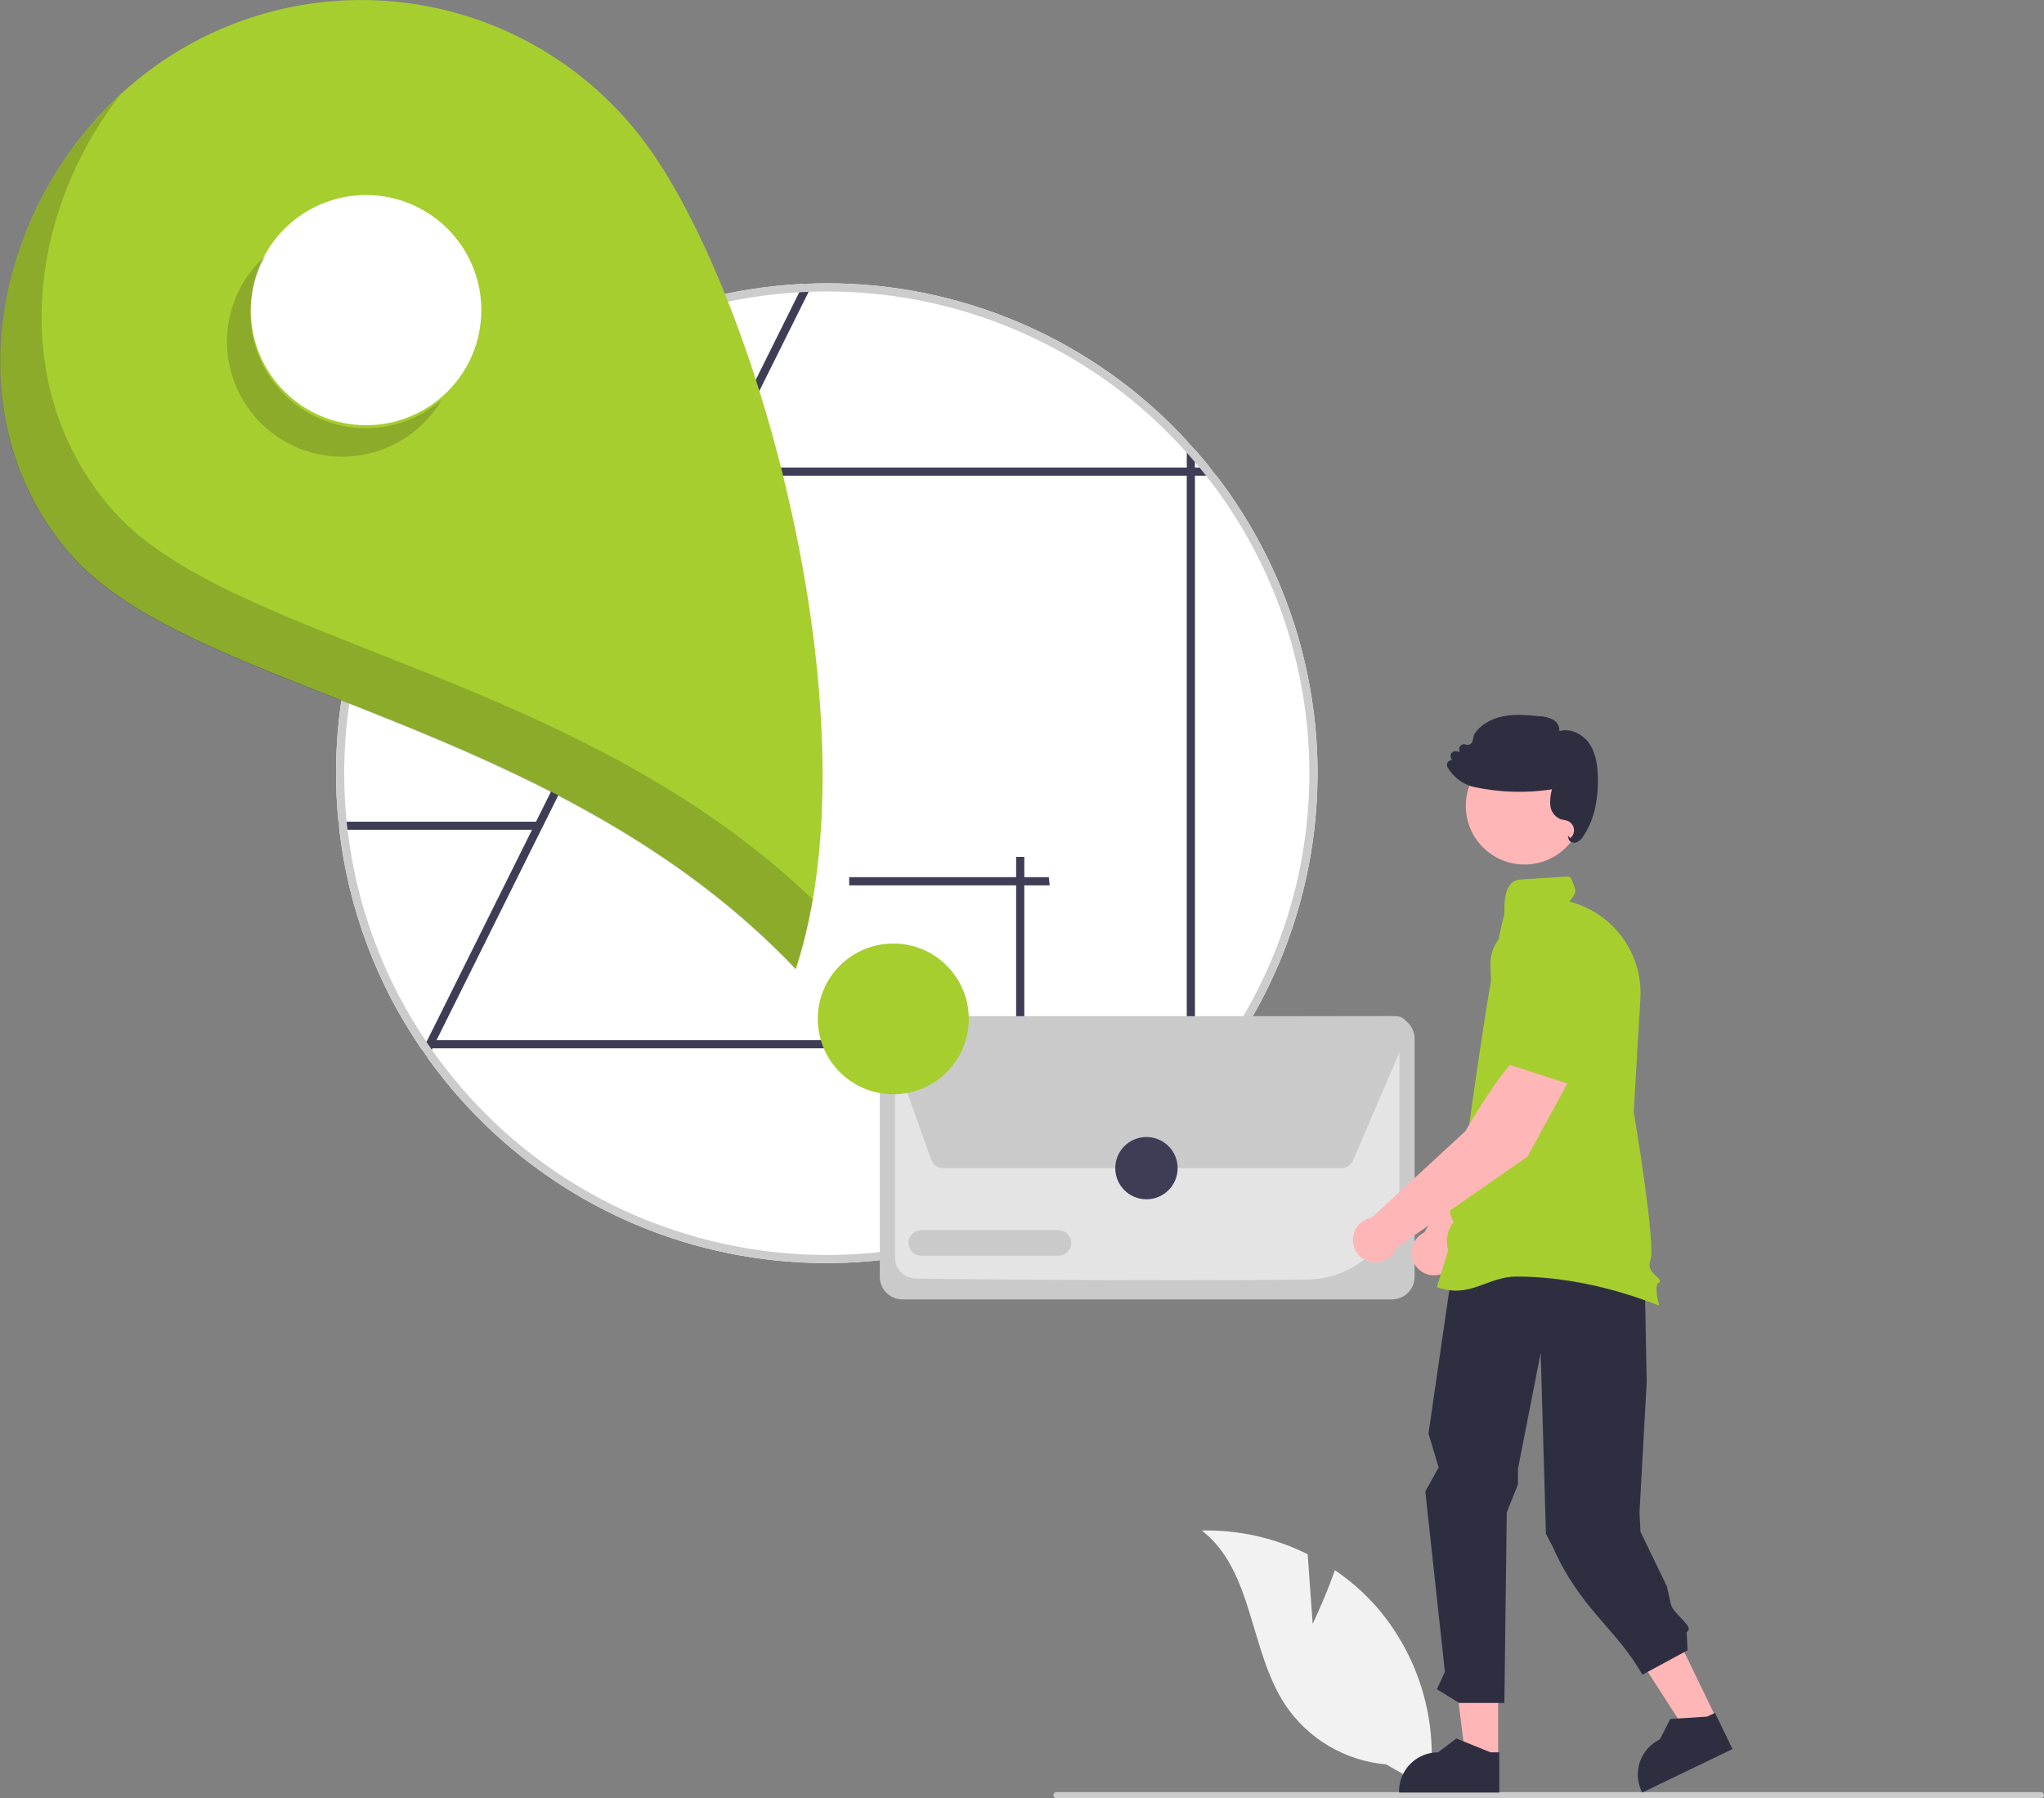 <svg width="574" height="505" viewBox="0 0 574 505" fill="none" xmlns="http://www.w3.org/2000/svg">
<rect x="0" y="0" width="574" height="505" fill="#808080" stroke="none"/>
<g clip-path="url(#clip0_2441_10077)">
<path d="M368.629 455.988L367.221 436.435C357.995 431.832 347.783 429.546 337.472 429.776C351.979 440.969 350.817 463.34 360.864 478.65C364.034 483.402 368.234 487.38 373.154 490.29C378.074 493.201 383.587 494.969 389.284 495.463L401.358 502.396C402.739 493.285 402.125 483.982 399.557 475.131C396.99 466.279 392.531 458.088 386.487 451.122C383.057 447.247 379.153 443.819 374.865 440.919C372.226 448.482 368.629 455.988 368.629 455.988Z" fill="#F2F2F2"/>
<path d="M296.715 505H573.115C573.35 505 573.575 504.907 573.741 504.741C573.907 504.575 574 504.351 574 504.116C574 503.882 573.907 503.657 573.741 503.491C573.575 503.325 573.35 503.232 573.115 503.232H296.715C296.48 503.232 296.254 503.325 296.088 503.491C295.922 503.657 295.829 503.882 295.829 504.116C295.829 504.351 295.922 504.575 296.088 504.741C296.254 504.907 296.48 505 296.715 505Z" fill="#CCCCCC"/>
<path d="M120.733 293.997V294.375H120.997C120.902 294.254 120.814 294.128 120.733 293.997ZM122.766 133.581C104.316 157.532 94.329 186.906 94.364 217.119C94.368 221.72 94.594 226.256 95.042 230.727C95.111 231.495 95.191 232.263 95.295 233.02C97.858 255.254 105.861 276.517 118.597 294.937C119.091 295.659 119.596 296.369 120.102 297.08C125.585 304.753 131.844 311.843 138.781 318.237C194.627 369.711 281.703 366.249 333.27 310.505C334.062 309.668 334.821 308.819 335.567 307.971C356.674 284.11 368.816 253.668 369.916 221.856C371.016 190.043 361.005 158.838 341.596 133.581C341.01 132.813 340.414 132.045 339.794 131.288C338.434 129.58 337.026 127.906 335.567 126.267C334.821 125.419 334.062 124.57 333.27 123.734C320.395 109.794 304.764 98.671 287.365 91.067C269.965 83.462 251.175 79.541 232.181 79.551C230.861 79.551 229.551 79.574 228.242 79.609C227.369 79.632 226.496 79.666 225.624 79.712C206.073 80.638 186.946 85.718 169.519 94.612C152.093 103.507 136.768 116.01 124.569 131.288C123.949 132.045 123.352 132.813 122.766 133.581ZM120.997 294.375C120.902 294.254 120.814 294.128 120.733 293.997V294.375H120.997Z" fill="white"/>
<path d="M119.768 292.586L120.158 291.795L149.399 233.02V233.008L150.536 230.727V230.715L198.84 133.581V133.57L199.977 131.288L199.989 131.277L224.452 82.062L225.623 79.712C226.496 79.666 227.369 79.632 228.241 79.609L227.082 81.947L202.55 131.277V131.288L201.413 133.57V133.581L151.845 233.249L151.834 233.26L122.593 292.082L121.445 294.375L121.261 294.753L120.101 297.08C119.595 296.37 119.09 295.659 118.597 294.937L119.768 292.586Z" fill="#3F3D56"/>
<path d="M151.351 230.727V233.02H95.294C95.19 232.263 95.11 231.495 95.041 230.727H151.351Z" fill="#3F3D56"/>
<path d="M238.467 248.612V246.319H294.524C294.628 247.076 294.708 247.844 294.777 248.612H238.467Z" fill="#3F3D56"/>
<path d="M285.354 240.624H287.651V296.58C286.893 296.683 286.124 296.763 285.354 296.832V240.624Z" fill="#3F3D56"/>
<path d="M341.596 133.581C341.01 132.813 340.413 132.045 339.793 131.288H335.566V126.267C334.82 125.419 334.062 124.57 333.27 123.734V131.288H124.569C123.948 132.045 123.352 132.813 122.766 133.581H333.27V310.505C334.062 309.668 334.82 308.819 335.567 307.971V133.581H341.596Z" fill="#3F3D56"/>
<path d="M334.418 292.081H120.73V294.373H334.418V292.081Z" fill="#3F3D56"/>
<path d="M120.733 293.997V294.375H120.997C120.902 294.254 120.814 294.128 120.733 293.997ZM122.766 133.581C104.316 157.532 94.329 186.906 94.364 217.119C94.368 221.72 94.594 226.256 95.042 230.727C95.111 231.495 95.191 232.263 95.295 233.02C97.858 255.254 105.861 276.517 118.597 294.937C119.091 295.659 119.596 296.369 120.102 297.08C125.585 304.753 131.844 311.843 138.781 318.237C194.627 369.711 281.703 366.249 333.27 310.505C334.062 309.668 334.821 308.819 335.567 307.971C356.674 284.11 368.816 253.668 369.916 221.856C371.016 190.043 361.005 158.838 341.596 133.581C341.01 132.813 340.414 132.045 339.794 131.288C338.434 129.58 337.026 127.906 335.567 126.267C334.821 125.419 334.062 124.57 333.27 123.734C320.395 109.794 304.764 98.671 287.365 91.067C269.965 83.462 251.175 79.541 232.181 79.551C230.861 79.551 229.551 79.574 228.242 79.609C227.369 79.632 226.496 79.666 225.624 79.712C206.073 80.638 186.946 85.718 169.519 94.612C152.093 103.507 136.768 116.01 124.569 131.288C123.949 132.045 123.352 132.813 122.766 133.581ZM97.603 233.02C97.5 232.263 97.419 231.495 97.339 230.727C93.838 195.907 103.989 161.088 125.66 133.581C126.269 132.813 126.878 132.045 127.509 131.288C139.379 116.837 154.123 105 170.809 96.527C187.495 88.054 205.761 83.129 224.452 82.062C225.325 82.016 226.198 81.97 227.082 81.947C228.77 81.879 230.47 81.844 232.181 81.844C251.28 81.833 270.164 85.863 287.589 93.668C305.013 101.474 320.583 112.877 333.27 127.127C334.062 127.998 334.832 128.869 335.567 129.764C336.015 130.268 336.439 130.772 336.853 131.288C337.485 132.045 338.093 132.813 338.702 133.581C358.013 158.054 368.25 188.439 367.679 219.586C367.107 250.733 355.762 280.724 335.567 304.475C334.832 305.369 334.062 306.24 333.27 307.111C326.277 314.953 318.393 321.955 309.776 327.975C248.528 370.764 164.127 355.89 121.261 294.753C121.169 294.627 121.078 294.501 120.997 294.375C120.902 294.254 120.814 294.128 120.733 293.997C120.4 293.526 120.079 293.056 119.769 292.586C107.705 274.791 100.103 254.361 97.603 233.02ZM120.997 294.375C120.902 294.254 120.814 294.128 120.733 293.997V294.375H120.997Z" fill="#CCCCCC"/>
<path d="M390.906 364.877H253.409C251.727 364.875 250.116 364.207 248.927 363.021C247.738 361.834 247.069 360.225 247.067 358.547V291.672C247.069 289.994 247.738 288.385 248.927 287.198C250.116 286.012 251.727 285.344 253.409 285.342H390.906C392.587 285.344 394.199 286.012 395.387 287.198C396.576 288.385 397.245 289.994 397.247 291.672V358.547C397.245 360.225 396.576 361.834 395.387 363.021C394.199 364.207 392.587 364.875 390.906 364.877Z" fill="#CACACA"/>
<path d="M330.341 359.496C300.229 359.496 268.829 359.208 257.114 359.022C255.572 358.99 254.104 358.359 253.023 357.261C251.943 356.164 251.334 354.688 251.328 353.149V291.677C251.329 291.126 251.548 290.598 251.938 290.207C252.328 289.817 252.857 289.597 253.409 289.595H390.902C391.454 289.596 391.983 289.815 392.374 290.204C392.765 290.593 392.985 291.12 392.987 291.671V333.379C392.961 340.188 390.263 346.715 385.472 351.56C380.681 356.406 374.178 359.184 367.358 359.298C356.439 359.44 343.51 359.496 330.341 359.496Z" fill="#E4E4E4"/>
<path d="M376.71 328.024H264.835C264.109 328.023 263.402 327.799 262.809 327.382C262.216 326.964 261.767 326.375 261.523 325.693L248.86 290.233C248.671 289.703 248.612 289.137 248.689 288.58C248.765 288.023 248.973 287.493 249.298 287.033C249.622 286.574 250.051 286.199 250.551 285.94C251.05 285.681 251.605 285.545 252.168 285.544L392.013 285.349H392.018C392.6 285.349 393.173 285.493 393.685 285.769C394.198 286.044 394.634 286.442 394.954 286.927C395.274 287.412 395.469 287.969 395.521 288.547C395.573 289.126 395.48 289.708 395.25 290.242L379.942 325.897C379.671 326.529 379.221 327.067 378.646 327.445C378.072 327.824 377.398 328.025 376.71 328.024Z" fill="#CACACA"/>
<path d="M297.261 352.601H258.683C257.734 352.599 256.823 352.222 256.152 351.551C255.481 350.88 255.104 349.971 255.104 349.023C255.104 348.075 255.481 347.166 256.152 346.495C256.823 345.825 257.734 345.447 258.683 345.446H297.261C298.211 345.447 299.121 345.825 299.792 346.495C300.463 347.166 300.84 348.075 300.84 349.023C300.84 349.971 300.463 350.88 299.792 351.551C299.121 352.222 298.211 352.599 297.261 352.601Z" fill="#CACACA"/>
<path d="M321.949 336.769C326.787 336.769 330.709 332.854 330.709 328.024C330.709 323.195 326.787 319.28 321.949 319.28C317.111 319.28 313.188 323.195 313.188 328.024C313.188 332.854 317.111 336.769 321.949 336.769Z" fill="#3F3D56"/>
<path d="M44.284 18.082C65.81 2.95 92.475 -3.026 118.415 1.468C144.355 5.961 167.444 20.557 182.603 42.043C214.17 86.787 245.845 204.115 223.486 272.084C156.793 201.765 54.333 194.459 20.279 156.15C-16.108 115.217 -0.54 49.592 44.284 18.082Z" fill="#A6CE2E"/>
<path d="M102.792 119.4C120.672 119.4 135.166 104.932 135.166 87.084C135.166 69.237 120.672 54.768 102.792 54.768C84.912 54.768 70.417 69.237 70.417 87.084C70.417 104.932 84.912 119.4 102.792 119.4Z" fill="white"/>
<path d="M250.854 307.278C262.565 307.278 272.059 297.801 272.059 286.112C272.059 274.422 262.565 264.945 250.854 264.945C239.143 264.945 229.649 274.422 229.649 286.112C229.649 297.801 239.143 307.278 250.854 307.278Z" fill="#A6CE2E"/>
<path opacity="0.2" d="M68.155 79.628C66.011 83.292 64.612 87.343 64.036 91.547C63.461 95.752 63.721 100.029 64.801 104.133C65.881 108.238 67.761 112.089 70.332 115.469C72.904 118.848 76.117 121.689 79.788 123.829C83.46 125.968 87.518 127.365 91.73 127.94C95.942 128.514 100.227 128.255 104.338 127.177C108.45 126.098 112.309 124.222 115.695 121.655C119.08 119.088 121.926 115.881 124.07 112.216C118.291 117.276 110.897 120.119 103.21 120.234C95.524 120.35 88.047 117.731 82.119 112.847C76.19 107.963 72.196 101.132 70.852 93.577C69.507 86.022 70.9 78.236 74.782 71.613C72.154 73.91 69.916 76.617 68.155 79.628Z" fill="#231F20"/>
<path opacity="0.2" d="M20.219 156.303C54.273 194.611 156.733 201.918 223.425 272.236C225.507 265.805 227.109 259.229 228.219 252.562C161.559 188.637 64.804 180.558 31.901 143.545C2.453 110.419 7.037 61.123 33.614 26.822C-2.835 60.548 -13.127 118.791 20.219 156.303Z" fill="#231F20"/>
<path d="M443.504 291.652L429.756 287.472C423.771 294.674 418.809 315.539 418.809 315.539L399.992 346.061C398.985 346.538 398.122 347.271 397.489 348.187C396.857 349.103 396.477 350.17 396.388 351.279C396.3 352.388 396.505 353.501 396.985 354.505C397.464 355.51 398.2 356.371 399.118 357.001C400.037 357.632 401.105 358.009 402.217 358.097C403.328 358.184 404.442 357.977 405.448 357.498C406.454 357.018 407.316 356.282 407.946 355.365C408.577 354.447 408.954 353.38 409.04 352.271L437.518 317.76L443.504 291.652Z" fill="#FFB6B6"/>
<path d="M443.241 294.983L445.782 274.208L440.087 264.714C438.962 262.854 437.338 261.345 435.399 260.358C433.461 259.371 431.284 258.945 429.115 259.128C426.177 259.396 423.45 260.767 421.487 262.965C419.523 265.163 418.468 268.023 418.536 270.967C418.75 279.896 420.159 291.187 425.659 294.273L425.714 294.305L443.241 294.983Z" fill="#A6CE2E"/>
<path d="M482.08 482.702L473.836 486.673L454.562 456.821L466.731 450.958L482.08 482.702Z" fill="#FFB6B6"/>
<path d="M486.523 491.146L461.17 503.362L461.015 503.042C459.752 500.43 459.58 497.424 460.537 494.685C461.494 491.946 463.502 489.698 466.119 488.437L469.055 482.698L479.391 482.042L481.605 480.976L486.523 491.146Z" fill="#2F2E41"/>
<path d="M420.711 493.83L411.556 493.829L407.201 458.581L420.713 458.582L420.711 493.83Z" fill="#FFB6B6"/>
<path d="M421.034 503.362L392.882 503.361V503.006C392.882 500.105 394.037 497.323 396.091 495.272C398.146 493.221 400.933 492.068 403.839 492.068H403.84L408.982 488.174L418.577 492.069L421.034 492.069L421.034 503.362Z" fill="#2F2E41"/>
<path d="M411.638 330.356L401.147 402.567L404.002 412.069L400.256 418.799L405.757 469.448L403.524 474.356L409.764 478.197H422.46L423.134 424.694L426.27 416.839V412.509L432.655 379.885L434.128 430.673L436.166 434.598C443.759 451.793 453.986 457.423 461.217 470.276L473.914 463.411L473.648 458.291C476.199 457.002 469.818 453.234 469.205 450.447L468.095 445.456L460.688 430.141L460.405 424.748L462.432 388.066L461.479 338.669L444.824 325.957L411.638 330.356Z" fill="#2F2E41"/>
<path d="M428.122 242.768C437.232 242.768 444.617 235.396 444.617 226.302C444.617 217.208 437.232 209.836 428.122 209.836C419.011 209.836 411.626 217.208 411.626 226.302C411.626 235.396 419.011 242.768 428.122 242.768Z" fill="#FFB6B6"/>
<path d="M403.749 361.507L403.508 361.423L406.701 351.066C406.282 349.731 406.202 348.313 406.468 346.94C406.734 345.567 407.338 344.282 408.225 343.199C407.709 342.307 405.58 338.094 409.047 334.514C408.839 333.471 407.797 327.293 411.435 324.273C411.435 324.273 418.494 270.865 422.454 256.758C422.568 255.726 421.641 247.3 426.967 246.969C429.776 246.795 433.991 246.529 440.316 246.122C441.133 246.063 441.612 247.441 442.338 249.683C442.829 251.199 440.302 253.272 440.913 253.238L440.956 253.235L440.998 253.246C446.899 254.825 452.075 258.384 455.657 263.325C459.238 268.266 461.006 274.286 460.663 280.375L458.783 312.287C459.068 313.57 465.057 349.961 463.491 353.867C462.603 356.083 464.118 357.463 465.223 358.471C465.793 358.991 466.204 359.366 466.147 359.776C466.124 359.889 466.073 359.994 465.998 360.082C465.924 360.17 465.828 360.237 465.72 360.278C464.72 360.778 465.273 364.201 465.857 366.242L465.916 366.451L465.723 366.55C465.5 366.664 447.599 358.469 425.853 358.469C417.656 358.469 412.918 364.7 403.749 361.507Z" fill="#A6CE2E"/>
<path d="M441.194 236.425C441.023 236.337 440.872 236.214 440.751 236.064C440.631 235.914 440.543 235.741 440.494 235.555L440.259 234.599L440.982 235.351C441.368 235.031 441.664 234.615 441.839 234.145C442.013 233.675 442.06 233.168 441.976 232.674C441.891 232.18 441.677 231.717 441.356 231.331C441.034 230.946 440.617 230.652 440.146 230.48C439.828 230.374 439.501 230.294 439.17 230.243C438.823 230.187 438.482 230.105 438.148 229.997C437.368 229.66 436.695 229.116 436.202 228.425C435.709 227.733 435.415 226.92 435.352 226.074C435.244 224.581 435.41 223.082 435.841 221.649C428.562 222.765 421.14 222.542 413.942 220.992C412.833 220.758 411.77 220.341 410.799 219.758C409.021 218.706 407.541 217.219 406.498 215.439C406.36 215.198 406.303 214.92 406.335 214.646C406.366 214.371 406.485 214.113 406.674 213.91C406.806 213.769 406.965 213.656 407.141 213.578C407.318 213.5 407.509 213.46 407.702 213.458L407.438 212.747C407.356 212.524 407.334 212.284 407.375 212.05C407.416 211.817 407.519 211.598 407.672 211.417C407.825 211.236 408.024 211.098 408.247 211.018C408.471 210.939 408.712 210.919 408.946 210.963L409.879 211.137L409.79 210.518C409.756 210.287 409.783 210.052 409.869 209.835C409.954 209.618 410.095 209.427 410.277 209.281C410.459 209.135 410.676 209.038 410.907 209.001C411.138 208.965 411.374 208.988 411.592 209.071C411.793 209.146 412.007 209.177 412.22 209.161C412.434 209.146 412.641 209.084 412.829 208.981C413.016 208.878 413.179 208.736 413.306 208.564C413.433 208.392 413.521 208.194 413.564 207.985L413.885 206.429L413.917 206.346C415.497 203.72 418.532 201.81 422.243 201.107C425.553 200.481 428.932 200.798 432.201 201.103C433.587 201.131 434.948 201.475 436.182 202.107C436.74 202.429 437.198 202.899 437.505 203.465C437.811 204.031 437.954 204.671 437.917 205.313C441.136 204.325 444.589 206.293 446.297 208.773C448.327 211.722 448.655 215.422 448.714 218.315C448.854 225.155 447.442 230.752 444.519 234.949C444.1 235.661 443.466 236.224 442.708 236.555C442.515 236.62 442.313 236.652 442.109 236.652C441.79 236.653 441.476 236.575 441.194 236.425Z" fill="#2F2E41"/>
<path d="M441.788 301.257L429.68 293.528C421.97 298.851 411.55 317.605 411.55 317.605L385.178 341.924C384.08 342.112 383.05 342.586 382.193 343.297C381.336 344.009 380.682 344.933 380.297 345.978C379.912 347.022 379.809 348.149 379.999 349.245C380.189 350.341 380.665 351.369 381.378 352.223C382.092 353.078 383.019 353.729 384.066 354.113C385.112 354.496 386.241 354.597 387.339 354.406C388.438 354.216 389.466 353.739 390.321 353.026C391.176 352.312 391.828 351.386 392.211 350.341L428.964 324.784L441.788 301.257Z" fill="#FFB6B6"/>
<path d="M440.633 304.394L448.697 285.075L445.78 274.398C445.2 272.305 444.044 270.414 442.444 268.942C440.845 267.469 438.864 266.472 436.726 266.064C433.825 265.53 430.828 266.116 428.343 267.703C425.858 269.29 424.069 271.76 423.339 274.614C421.13 283.269 419.434 294.521 423.895 298.974L423.94 299.019L440.633 304.394Z" fill="#A6CE2E"/>
</g>
<defs>
<clipPath id="clip0_2441_10077">
<rect width="574" height="505" fill="white"/>
</clipPath>
</defs>
</svg>
